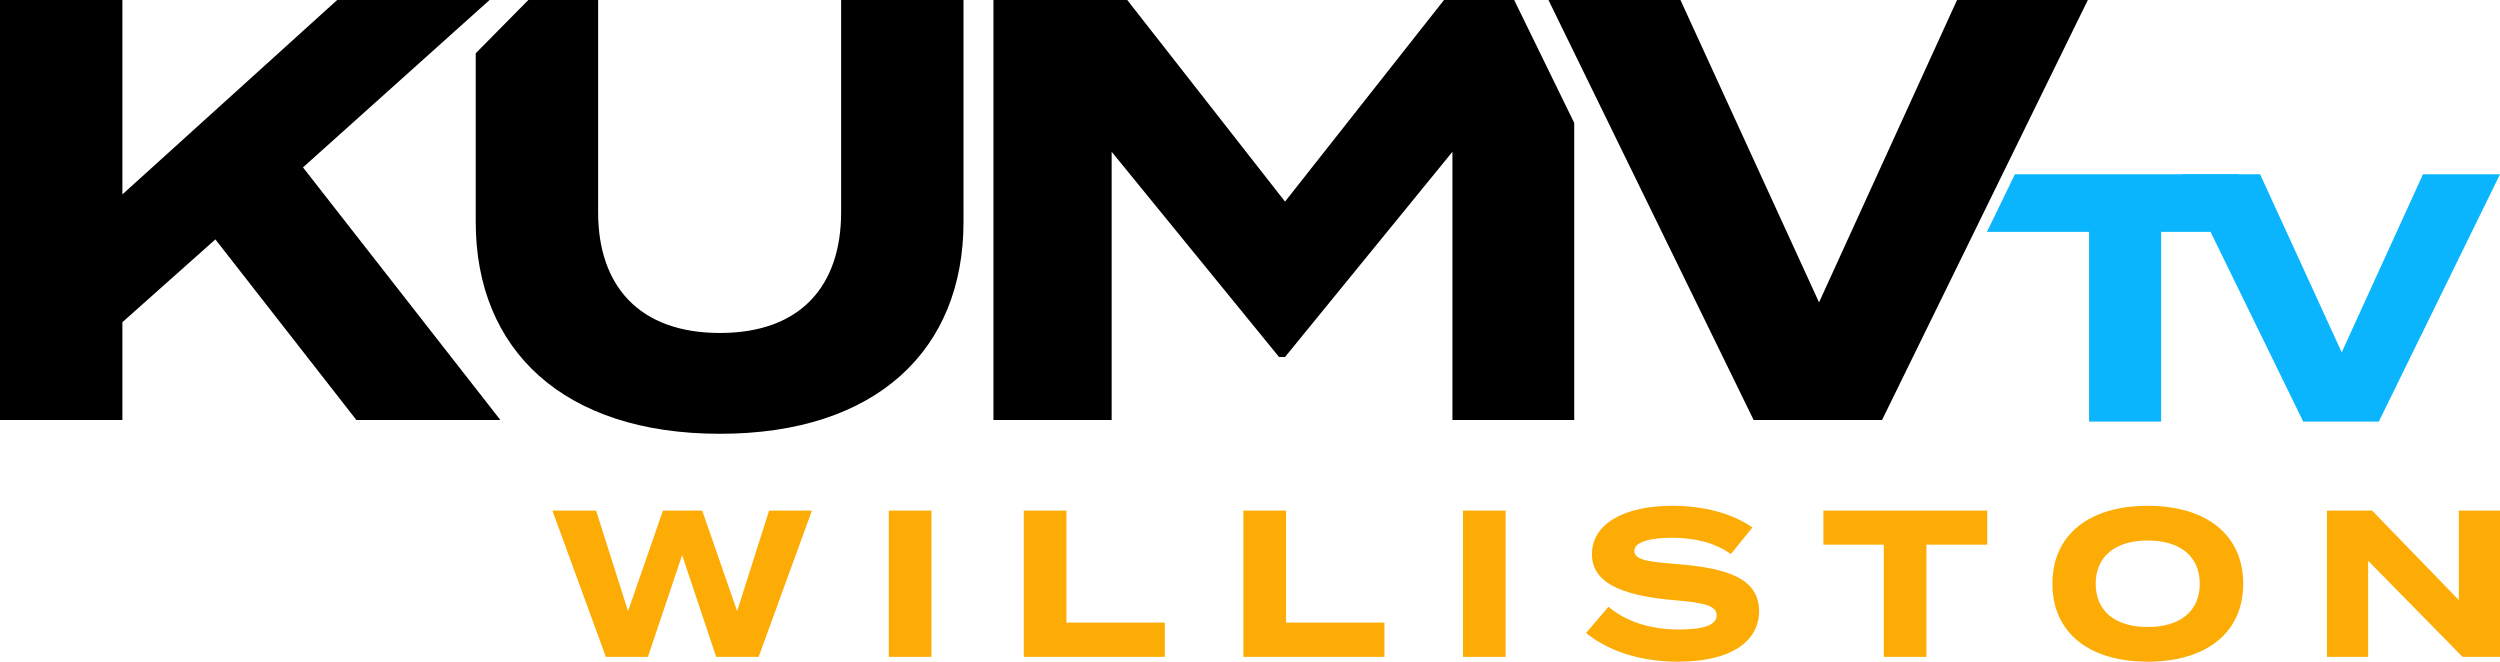 <?xml version="1.0" encoding="utf-8"?>
<!-- Generator: Adobe Adobe Illustrator 24.2.0, SVG Export Plug-In . SVG Version: 6.00 Build 0)  -->
<svg version="1.1" id="Layer_1" xmlns="http://www.w3.org/2000/svg" xmlns:xlink="http://www.w3.org/1999/xlink" x="0px" y="0px"
	 width="1475.39px" height="390.5px" viewBox="0 0 1475.39 390.5" style="enable-background:new 0 0 1475.39 390.5;"
	 xml:space="preserve">
<style type="text/css">
	.st0{fill:#0BB5FE;}
	.st1{fill:#FDAC05;}
</style>
<g>
	<path class="st0" d="M1336.09,136.83h-60.68V248.8h-42.54V136.83h-60.26l16.5-33.99h131.6L1336.09,136.83z"/>
	<path class="st0" d="M1333.81,102.84l48.17,105.09l47.96-105.09h45.46l-71.52,145.96h-44.62l-71.31-145.96H1333.81z"/>
</g>
<g>
	<path d="M210.32,247.86l-83.21-106.58l-54.88,48.86v57.71H0V0h72.23v114.72L198.99,0h89.94L178.81,98.79L295.3,247.86H210.32z"/>
	<path d="M496.39,0v125.34c0,43.2-23.73,71.17-71.52,71.17c-47.8,0-71.88-27.97-71.88-71.17V0H311.8l-31.05,31.44v99.57
		c0,75.42,51.7,124.99,144.11,124.99s143.76-49.57,143.76-124.99V0H496.39z"/>
	<g>
		<polygon points="893.6,0 852.2,0 758.37,118.97 665.25,0 586.29,0 586.29,247.86 656.05,247.86 656.05,89.58 754.83,210.68 
			758.37,210.68 857.16,89.58 857.16,247.86 929.04,247.86 929.04,72.54 		"/>
	</g>
	<path d="M991.73,0l81.79,178.45L1154.96,0h77.19L1110.7,247.86h-75.77L913.83,0H991.73z"/>
</g>
<g>
	<path class="st1" d="M479.16,301.34l-31.45,86.33h-25.04l-20.1-60.06l-20.22,60.06h-24.79L326,301.34h25.78l18.87,59.32
		l20.59-59.32h23.18l20.6,59.32l18.87-59.32H479.16z"/>
	<path class="st1" d="M524.53,387.66v-86.33h25.16v86.33H524.53z"/>
	<path class="st1" d="M687.43,367.44v20.23h-83.24v-86.33h25.16v66.1H687.43z"/>
	<path class="st1" d="M817.03,367.44v20.23h-83.24v-86.33h25.16v66.1H817.03z"/>
	<path class="st1" d="M863.39,387.66v-86.33h25.16v86.33H863.39z"/>
	<path class="st1" d="M1038.13,360.66c0,17.76-16.4,29.84-47.72,29.84c-22.2,0-40.82-6.04-54.39-16.9l13.2-15.54
		c10.24,8.63,24.42,13.44,41.68,13.44c14.8,0,22.2-2.71,22.2-8.39c0-5.55-6.91-7.4-24.67-8.88c-25.65-2.22-48.96-7.89-48.96-27.13
		c0-18.5,19.98-28.61,47.36-28.61c18.5,0,35.52,4.44,47.36,12.82l-12.7,15.66c-9.62-6.78-21.21-9.5-34.65-9.62
		c-10.11,0-22.32,1.6-22.32,7.77c0,5.8,9.99,6.54,25.4,7.77C1018.15,335.25,1038.13,340.8,1038.13,360.66z"/>
	<path class="st1" d="M1172.78,321.44h-35.89v66.22h-25.16v-66.22h-35.64v-20.1h96.68V321.44z"/>
	<path class="st1" d="M1211.25,344.5c0-29.23,22.08-46,56.24-46c34.16,0,56.36,16.77,56.36,46s-22.2,46-56.36,46
		C1233.33,390.5,1211.25,373.73,1211.25,344.5z M1298.2,344.5c0-16.28-11.72-25.53-30.71-25.53c-18.87,0-30.71,9.25-30.71,25.53
		c0,16.28,11.72,25.53,30.71,25.53S1298.2,360.78,1298.2,344.5z"/>
	<path class="st1" d="M1475.39,301.34v86.33h-22.07l-55.75-56.73v56.73h-24.3v-86.33h26.64l51.18,52.78v-52.78H1475.39z"/>
</g>
</svg>
